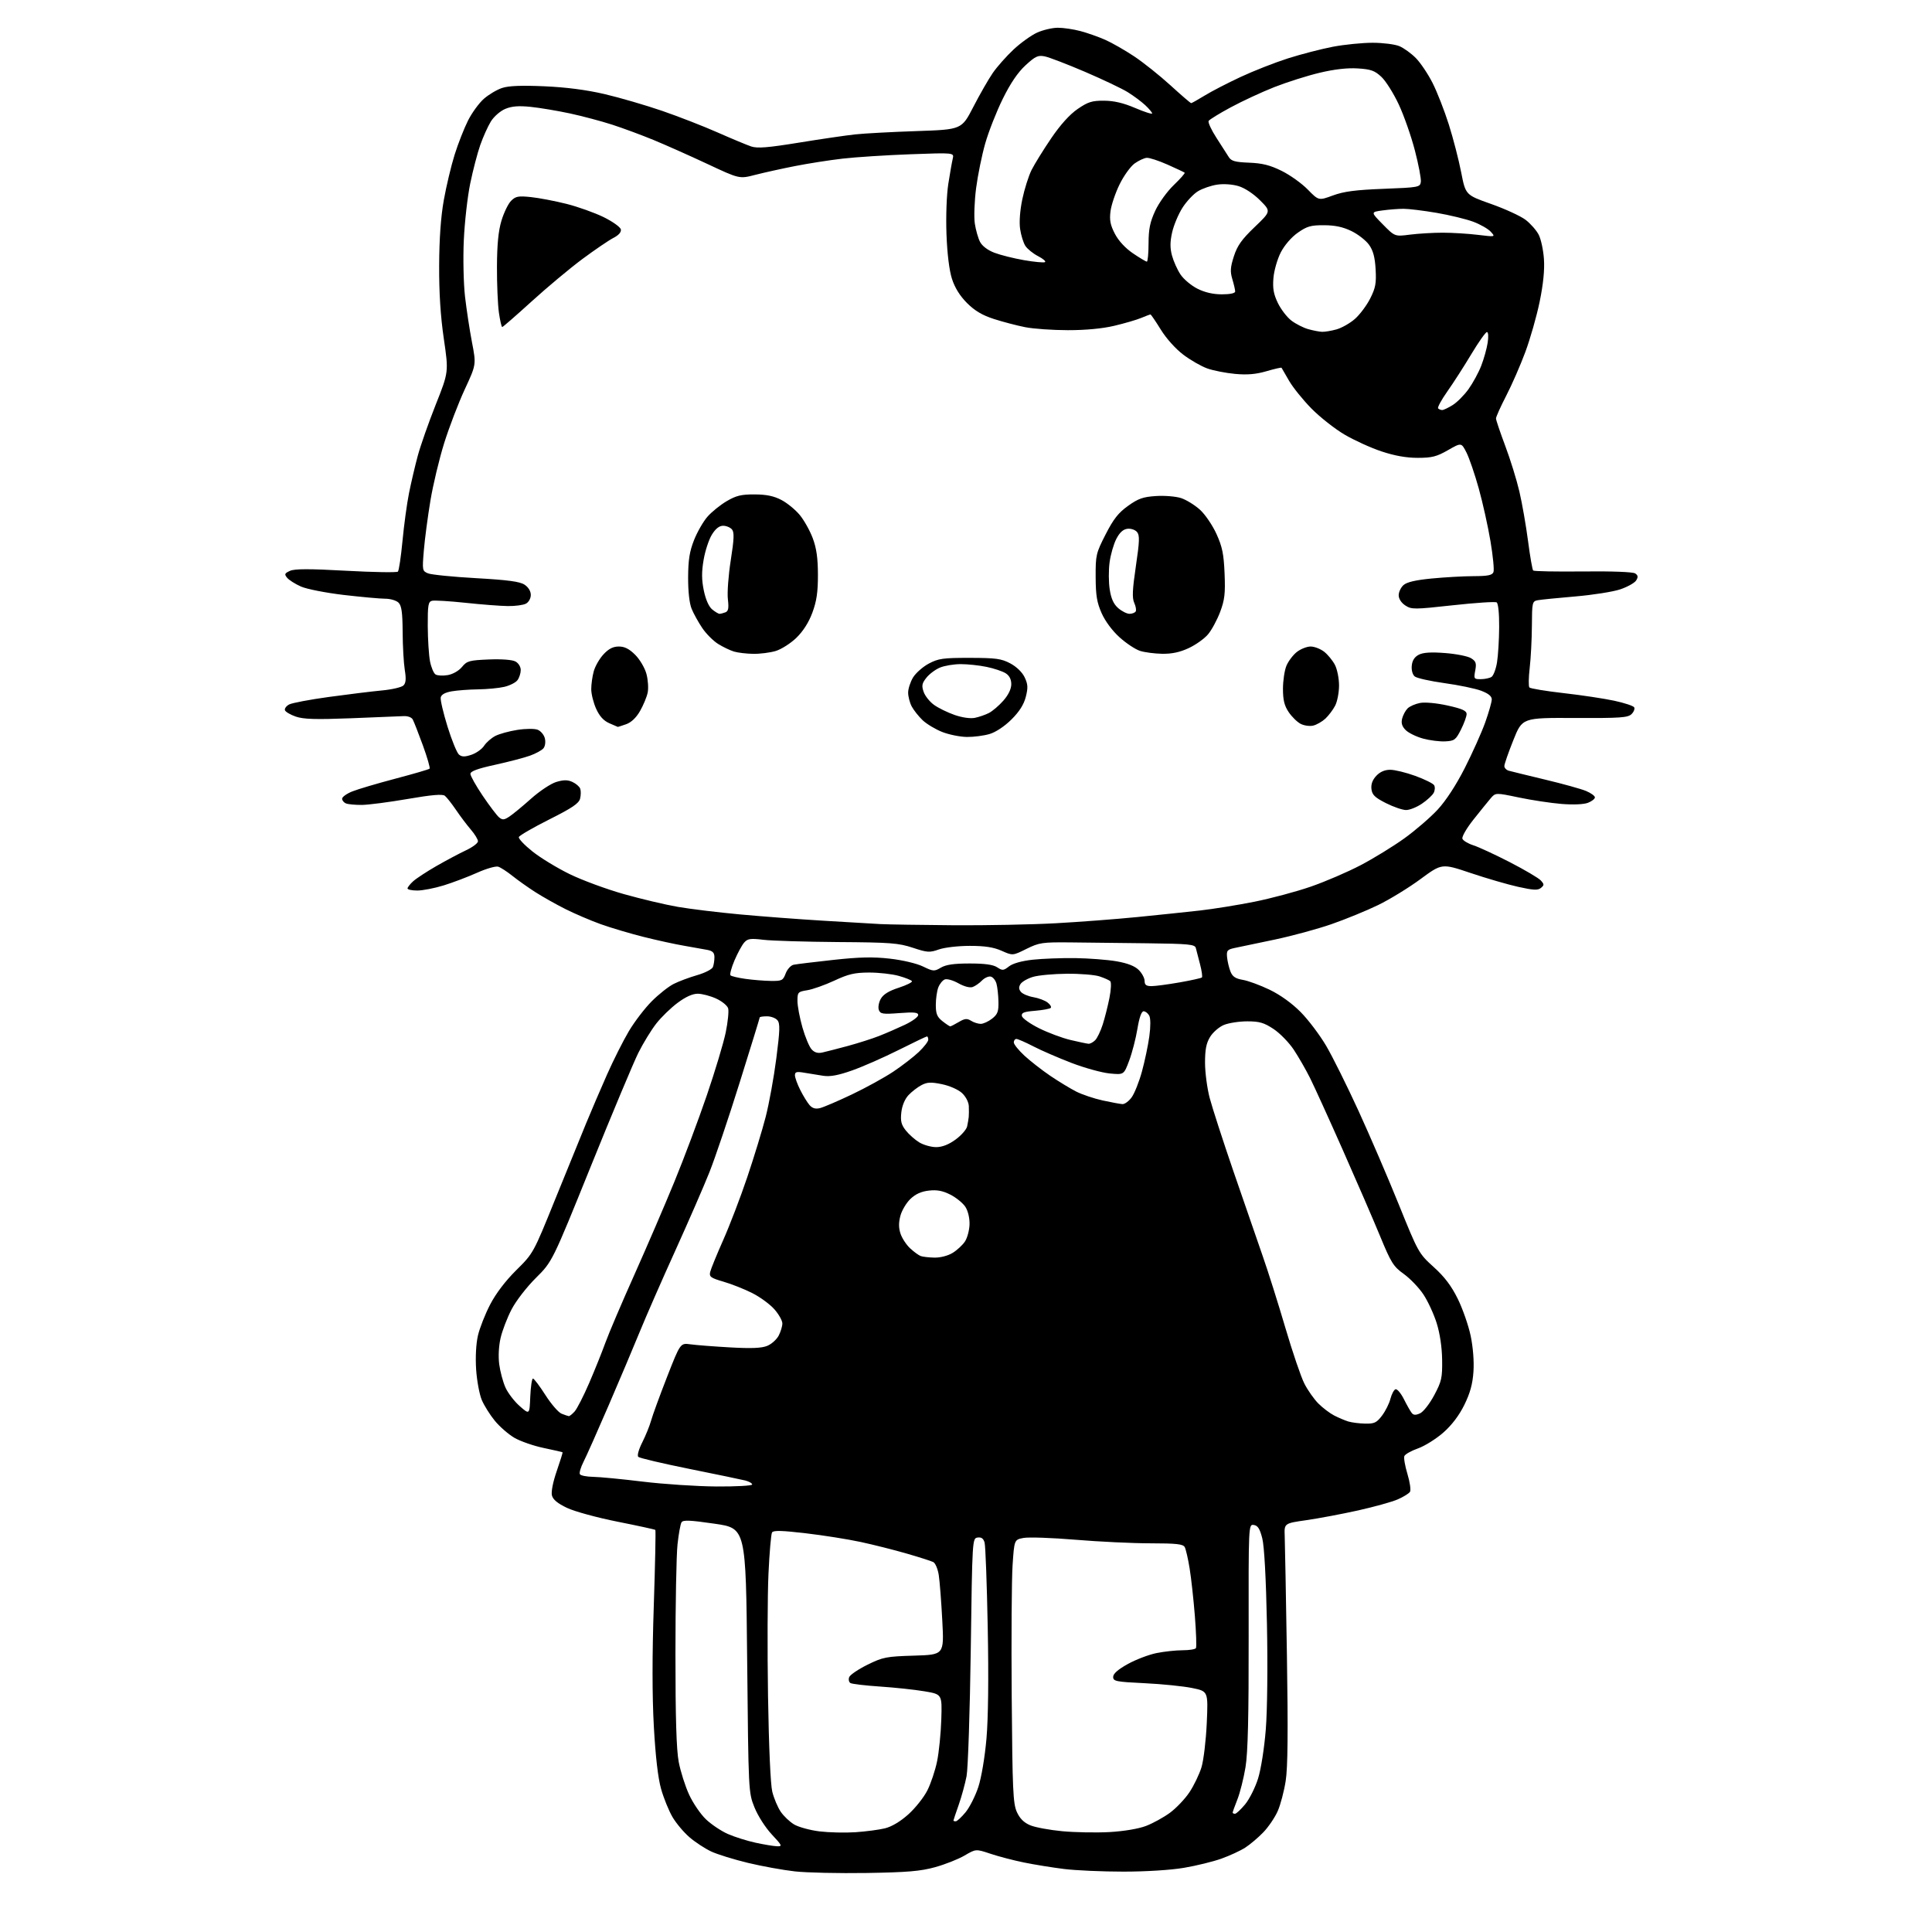<?xml version="1.0" encoding="UTF-8" standalone="no"?>
<svg 
  version="1.1" 
  xmlns="http://www.w3.org/2000/svg" 
  xmlns:xlink="http://www.w3.org/1999/xlink" 
  xmlns:svg="http://www.w3.org/2000/svg"
  xmlns:rdf="http://www.w3.org/1999/02/22-rdf-syntax-ns#"
  xmlns:cc="http://creativecommons.org/ns#"
  xmlns:dc="http://purl.org/dc/elements/1.1/"
  viewBox="0 0 768 768"
  width="768"
  height="768"
>
<style>svg {background-color: white; }</style>"
<path stroke="none" fill="black" fill-rule="evenodd" d="M344.50,744.54C333.50,744.71 320.68,744.43 316.00,743.91C311.32,743.39 302.92,741.87 297.31,740.52C291.71,739.17 285.12,737.13 282.68,735.98C280.23,734.83 276.37,732.30 274.11,730.36C271.84,728.42 268.79,724.79 267.32,722.29C265.86,719.79 263.82,714.77 262.79,711.12C261.56,706.76 260.58,698.27 259.91,686.27C259.24,674.12 259.23,658.13 259.89,638.30C260.43,621.93 260.71,608.38 260.51,608.17C260.31,607.97 253.55,606.50 245.50,604.90C237.41,603.29 228.44,600.85 225.43,599.42C221.66,597.64 219.82,596.12 219.40,594.45C219.04,593.03 219.82,589.08 221.31,584.78C222.69,580.77 223.74,577.41 223.64,577.31C223.54,577.21 220.15,576.43 216.12,575.59C212.08,574.75 206.83,572.92 204.45,571.53C202.07,570.13 198.57,567.08 196.67,564.74C194.76,562.41 192.44,558.70 191.51,556.50C190.58,554.30 189.57,548.85 189.27,544.39C188.95,539.44 189.23,534.17 189.99,530.89C190.68,527.92 192.86,522.38 194.84,518.57C197.12,514.18 200.93,509.16 205.23,504.91C212.00,498.20 212.02,498.18 220.65,476.85C225.41,465.11 230.97,451.45 233.01,446.50C235.05,441.55 238.78,432.84 241.31,427.14C243.83,421.45 247.74,413.69 249.99,409.90C252.24,406.11 256.34,400.76 259.10,398.00C261.85,395.24 265.77,392.14 267.81,391.12C269.84,390.09 274.04,388.52 277.14,387.63C280.24,386.74 283.06,385.29 283.39,384.42C283.73,383.55 284.00,381.78 284.00,380.50C284.00,378.75 283.31,378.02 281.25,377.61C279.74,377.31 275.57,376.57 272.00,375.96C268.43,375.36 261.13,373.77 255.79,372.42C250.45,371.08 242.80,368.81 238.79,367.37C234.78,365.93 228.46,363.22 224.75,361.36C221.04,359.50 215.64,356.45 212.75,354.60C209.86,352.74 205.77,349.84 203.66,348.15C201.55,346.46 199.03,344.83 198.05,344.52C197.08,344.21 193.29,345.30 189.63,346.94C185.97,348.58 180.01,350.84 176.38,351.96C172.76,353.08 168.04,354.00 165.89,354.00C163.75,354.00 162.00,353.63 162.00,353.17C162.00,352.72 163.01,351.43 164.25,350.31C165.49,349.19 169.65,346.46 173.50,344.25C177.35,342.04 182.64,339.23 185.25,338.00C187.86,336.78 190.00,335.17 190.00,334.42C190.00,333.68 188.73,331.59 187.17,329.78C185.62,327.98 182.96,324.45 181.26,321.94C179.56,319.44 177.57,316.91 176.83,316.33C175.88,315.59 171.61,315.95 162.00,317.61C154.57,318.89 146.40,319.95 143.83,319.97C141.26,319.99 138.45,319.73 137.58,319.39C136.71,319.06 136.00,318.21 136.00,317.50C136.00,316.80 137.82,315.49 140.05,314.60C142.27,313.71 149.98,311.43 157.17,309.53C164.37,307.63 170.49,305.85 170.77,305.56C171.05,305.28 169.85,301.10 168.09,296.27C166.33,291.45 164.52,286.82 164.07,286.00C163.59,285.13 162.04,284.57 160.37,284.67C158.79,284.76 149.40,285.14 139.50,285.52C125.50,286.06 120.63,285.91 117.58,284.86C115.42,284.11 113.48,282.97 113.27,282.32C113.05,281.67 113.80,280.64 114.93,280.04C116.06,279.43 123.17,278.09 130.74,277.05C138.31,276.01 147.78,274.85 151.78,274.47C155.79,274.10 159.66,273.20 160.39,272.47C161.35,271.50 161.49,269.87 160.91,266.33C160.48,263.67 160.09,256.92 160.06,251.32C160.01,243.46 159.64,240.79 158.43,239.57C157.56,238.71 155.20,238.00 153.17,238.00C151.15,238.00 143.70,237.32 136.63,236.50C129.53,235.66 121.92,234.17 119.63,233.16C117.36,232.15 114.89,230.59 114.15,229.69C112.97,228.27 113.12,227.90 115.28,226.92C117.11,226.08 122.92,226.07 137.59,226.88C148.50,227.48 157.77,227.63 158.17,227.23C158.58,226.82 159.40,221.31 160.00,215.00C160.60,208.68 161.76,200.13 162.59,196.01C163.42,191.88 164.98,185.22 166.06,181.21C167.14,177.20 170.35,168.06 173.19,160.90C178.36,147.89 178.36,147.89 176.43,134.69C175.11,125.69 174.52,116.42 174.57,105.50C174.62,94.83 175.23,86.17 176.43,79.50C177.41,74.00 179.34,65.90 180.72,61.50C182.10,57.10 184.50,50.99 186.05,47.91C187.60,44.84 190.43,40.95 192.35,39.27C194.26,37.59 197.52,35.65 199.59,34.97C202.22,34.10 207.29,33.90 216.42,34.30C225.08,34.68 233.16,35.73 240.35,37.41C246.31,38.80 256.59,41.80 263.19,44.06C269.78,46.33 279.75,50.21 285.34,52.69C290.93,55.16 296.91,57.65 298.64,58.23C301.08,59.04 305.31,58.70 317.64,56.69C326.36,55.27 336.43,53.80 340.00,53.42C343.57,53.03 354.55,52.44 364.38,52.11C382.27,51.50 382.27,51.50 386.91,42.50C389.46,37.55 392.94,31.48 394.65,29.00C396.36,26.52 400.07,22.34 402.90,19.69C405.72,17.05 409.94,14.02 412.27,12.96C414.60,11.91 418.30,11.04 420.50,11.03C422.70,11.03 426.75,11.62 429.51,12.36C432.26,13.09 436.69,14.65 439.35,15.83C442.01,17.01 447.18,19.96 450.84,22.40C454.50,24.83 461.00,30.02 465.27,33.91C469.54,37.81 473.25,41.00 473.50,41.00C473.76,41.00 476.17,39.64 478.87,37.99C481.56,36.33 487.98,33.01 493.13,30.61C498.28,28.20 506.77,24.87 512.00,23.20C517.23,21.54 525.26,19.46 529.86,18.58C534.46,17.71 541.56,17.00 545.64,17.00C549.72,17.00 554.51,17.61 556.28,18.35C558.05,19.10 561.00,21.23 562.84,23.10C564.68,24.97 567.67,29.42 569.48,33.00C571.29,36.58 574.19,44.00 575.93,49.50C577.67,55.00 579.88,63.55 580.84,68.50C582.60,77.50 582.60,77.50 592.74,81.08C598.31,83.05 604.48,85.89 606.44,87.38C608.40,88.88 610.74,91.54 611.65,93.29C612.56,95.05 613.50,99.41 613.74,102.99C614.04,107.33 613.47,112.99 612.03,119.96C610.85,125.71 608.28,134.71 606.33,139.96C604.38,145.21 600.96,153.04 598.72,157.36C596.49,161.68 594.67,165.73 594.68,166.36C594.69,166.99 596.34,171.86 598.34,177.20C600.35,182.53 602.89,190.72 603.98,195.40C605.07,200.08 606.62,208.93 607.42,215.06C608.22,221.20 609.14,226.47 609.46,226.79C609.78,227.11 618.69,227.27 629.27,227.16C640.78,227.03 649.10,227.35 650.00,227.94C651.15,228.71 651.25,229.36 650.41,230.72C649.82,231.70 646.97,233.29 644.09,234.27C641.21,235.24 633.15,236.51 626.18,237.10C619.20,237.69 612.49,238.37 611.25,238.60C609.10,239.02 609.00,239.49 608.95,248.77C608.92,254.12 608.53,261.65 608.08,265.50C607.63,269.35 607.58,272.85 607.96,273.28C608.34,273.70 614.47,274.72 621.58,275.53C628.68,276.33 637.75,277.70 641.73,278.56C645.71,279.42 649.25,280.59 649.60,281.16C649.95,281.73 649.49,282.94 648.58,283.85C647.13,285.29 644.20,285.49 626.02,285.41C605.13,285.31 605.13,285.31 601.57,294.24C599.60,299.15 598.00,303.77 598.00,304.52C598.00,305.26 598.79,306.09 599.75,306.37C600.71,306.64 607.22,308.23 614.22,309.91C621.22,311.58 628.53,313.61 630.47,314.42C632.41,315.23 634.00,316.38 634.00,316.97C634.00,317.57 632.76,318.53 631.25,319.12C629.59,319.77 625.44,319.95 620.76,319.58C616.50,319.23 608.85,318.08 603.76,317.01C594.50,315.07 594.50,315.07 592.50,317.42C591.40,318.71 588.32,322.53 585.65,325.89C582.98,329.26 581.03,332.64 581.33,333.41C581.62,334.17 583.58,335.35 585.68,336.02C587.78,336.69 594.32,339.72 600.22,342.75C606.11,345.79 611.64,349.05 612.49,349.99C613.88,351.52 613.88,351.85 612.55,352.96C611.34,353.97 609.57,353.88 603.52,352.54C599.39,351.62 590.86,349.14 584.59,347.03C573.17,343.19 573.17,343.19 564.70,349.43C560.05,352.87 552.47,357.51 547.87,359.75C543.27,361.99 534.91,365.41 529.31,367.36C523.71,369.30 513.58,372.05 506.81,373.48C500.04,374.90 492.93,376.39 491.00,376.79C487.85,377.45 487.53,377.82 487.78,380.51C487.94,382.16 488.54,384.70 489.12,386.18C489.93,388.22 491.10,389.01 494.03,389.51C496.15,389.86 500.95,391.63 504.69,393.43C508.95,395.49 513.57,398.81 517.03,402.31C520.08,405.39 524.63,411.42 527.16,415.71C529.68,419.99 535.45,431.60 539.99,441.50C544.53,451.40 551.76,468.21 556.06,478.85C563.77,497.92 563.98,498.29 569.92,503.67C574.25,507.58 576.95,511.16 579.49,516.31C581.44,520.27 583.74,526.88 584.61,531.00C585.56,535.55 586.00,541.16 585.72,545.26C585.39,550.17 584.40,553.78 582.09,558.47C580.01,562.69 577.12,566.50 573.71,569.50C570.84,572.01 566.31,574.84 563.63,575.78C560.96,576.73 558.53,578.10 558.25,578.82C557.96,579.55 558.52,582.77 559.49,585.97C560.46,589.17 560.91,592.33 560.50,593.01C560.08,593.68 557.89,595.04 555.62,596.03C553.35,597.02 546.26,598.99 539.86,600.42C533.45,601.84 524.23,603.58 519.36,604.28C510.50,605.55 510.50,605.55 510.69,610.53C510.80,613.26 511.19,634.62 511.57,658.00C512.05,688.43 511.92,702.61 511.08,707.94C510.44,712.04 509.02,717.44 507.91,719.94C506.81,722.45 504.24,726.24 502.20,728.36C500.17,730.48 496.92,733.22 495.00,734.46C493.07,735.70 488.80,737.67 485.50,738.85C482.20,740.03 475.50,741.67 470.62,742.49C465.41,743.38 455.48,744.00 446.59,744.00C438.26,744.00 427.63,743.53 422.97,742.95C418.31,742.37 411.12,741.21 407.00,740.36C402.88,739.52 396.90,737.96 393.72,736.89C387.93,734.96 387.93,734.96 383.41,737.61C380.92,739.07 375.64,741.15 371.69,742.24C365.89,743.84 360.64,744.28 344.50,744.54zM308.89,733.92C311.09,733.99 310.93,733.63 306.78,729.20C304.25,726.49 301.26,721.81 299.91,718.45C297.53,712.51 297.53,712.40 297.01,660.00C296.50,607.50 296.50,607.50 284.09,605.70C274.24,604.27 271.52,604.15 270.91,605.15C270.48,605.84 269.77,609.80 269.32,613.95C268.87,618.10 268.50,637.70 268.50,657.50C268.50,682.90 268.88,695.53 269.80,700.39C270.52,704.18 272.38,710.03 273.93,713.39C275.47,716.75 278.49,721.17 280.62,723.20C282.75,725.24 286.67,727.86 289.32,729.03C291.97,730.20 296.92,731.76 300.32,732.50C303.72,733.24 307.57,733.88 308.89,733.92zM340.00,728.34C344.12,728.06 349.43,727.37 351.78,726.79C354.48,726.13 357.93,724.07 361.09,721.23C363.85,718.75 367.25,714.47 368.63,711.73C370.02,708.99 371.77,703.77 372.51,700.13C373.26,696.48 374.01,689.00 374.18,683.50C374.50,673.50 374.50,673.50 367.50,672.32C363.65,671.67 355.70,670.82 349.84,670.43C343.97,670.04 338.67,669.41 338.05,669.03C337.44,668.65 337.22,667.59 337.57,666.68C337.92,665.77 341.19,663.56 344.83,661.76C350.98,658.73 352.31,658.47 363.38,658.14C375.30,657.78 375.30,657.78 374.57,644.14C374.18,636.64 373.55,628.52 373.17,626.11C372.80,623.69 371.82,621.37 371.00,620.95C370.18,620.53 365.45,619.02 360.50,617.59C355.55,616.15 347.33,614.08 342.24,612.98C337.15,611.88 327.28,610.31 320.30,609.50C310.84,608.39 307.43,608.30 306.90,609.16C306.51,609.79 305.87,617.17 305.48,625.57C305.09,633.96 305.01,655.83 305.30,674.17C305.62,694.13 306.29,709.39 306.99,712.21C307.62,714.80 309.13,718.38 310.33,720.16C311.53,721.94 313.96,724.24 315.73,725.28C317.51,726.31 322.01,727.54 325.73,728.00C329.45,728.45 335.88,728.61 340.00,728.34zM441.00,728.28C446.69,727.96 452.51,726.99 455.50,725.86C458.25,724.82 462.56,722.45 465.08,720.60C467.60,718.74 471.10,715.06 472.85,712.41C474.61,709.76 476.74,705.32 477.60,702.55C478.45,699.77 479.40,691.83 479.71,684.91C480.27,672.31 480.27,672.31 473.89,671.01C470.37,670.29 461.88,669.43 455.00,669.10C443.60,668.55 442.50,668.33 442.50,666.60C442.50,665.32 444.40,663.65 448.33,661.47C451.53,659.70 456.67,657.74 459.75,657.12C462.82,656.50 467.48,656.00 470.11,656.00C472.73,656.00 475.12,655.62 475.40,655.16C475.69,654.70 475.50,648.96 474.98,642.41C474.46,635.86 473.53,627.35 472.90,623.50C472.28,619.65 471.40,615.83 470.95,615.00C470.28,613.79 467.66,613.50 457.31,613.49C450.27,613.49 436.85,612.85 427.50,612.07C418.15,611.29 408.85,610.97 406.84,611.36C403.19,612.06 403.19,612.06 402.51,622.28C402.14,627.90 401.99,651.40 402.17,674.50C402.46,711.57 402.70,716.94 404.21,720.29C405.40,722.92 407.03,724.53 409.54,725.58C411.52,726.41 417.28,727.47 422.32,727.94C427.37,728.41 435.77,728.56 441.00,728.28zM379.93,724.00C380.44,724.00 382.19,722.38 383.82,720.41C385.45,718.43 387.73,713.91 388.90,710.36C390.12,706.64 391.49,698.52 392.13,691.20C392.84,683.11 393.03,667.07 392.64,647.00C392.31,629.67 391.75,614.46 391.39,613.20C390.93,611.57 390.12,610.98 388.62,611.20C386.51,611.50 386.50,611.65 385.89,656.00C385.55,680.48 384.80,702.98 384.23,706.02C383.65,709.05 382.24,714.21 381.09,717.48C379.94,720.75 379.00,723.56 379.00,723.72C379.00,723.87 379.42,724.00 379.93,724.00zM490.93,721.00C491.44,721.00 493.25,719.31 494.96,717.25C496.66,715.19 498.98,710.58 500.10,707.00C501.26,703.30 502.58,694.91 503.17,687.50C503.78,679.90 503.97,662.46 503.63,645.50C503.26,627.27 502.57,614.64 501.77,611.50C500.80,607.69 500.00,606.43 498.40,606.20C496.30,605.90 496.30,605.90 496.36,650.20C496.41,682.35 496.06,696.69 495.11,702.47C494.39,706.86 492.94,712.61 491.90,715.26C490.85,717.91 490.00,720.28 490.00,720.54C490.00,720.79 490.42,721.00 490.93,721.00zM284.75,590.90C292.59,590.95 299.00,590.60 299.00,590.11C299.00,589.62 297.76,588.91 296.25,588.52C294.74,588.14 284.75,586.07 274.04,583.91C263.34,581.75 254.20,579.60 253.72,579.12C253.22,578.62 253.90,576.15 255.31,573.37C256.66,570.69 258.24,566.81 258.81,564.75C259.37,562.69 262.23,554.88 265.14,547.41C270.45,533.83 270.45,533.83 274.47,534.39C276.69,534.70 283.77,535.25 290.21,535.61C298.75,536.09 302.77,535.92 305.01,534.99C306.71,534.29 308.75,532.45 309.55,530.91C310.35,529.36 311.00,527.19 311.00,526.08C311.00,524.98 309.58,522.45 307.84,520.47C306.10,518.49 302.14,515.58 299.03,514.02C295.93,512.45 290.79,510.41 287.60,509.49C282.53,508.01 281.87,507.53 282.30,505.65C282.57,504.47 284.90,498.77 287.46,493.00C290.03,487.23 294.34,475.98 297.03,468.00C299.72,460.02 303.03,449.21 304.37,443.98C305.72,438.74 307.62,428.31 308.59,420.79C310.04,409.54 310.12,406.86 309.05,405.57C308.34,404.70 306.46,404.00 304.88,404.00C303.29,404.00 302.00,404.20 302.00,404.44C302.00,404.69 298.41,416.35 294.02,430.36C289.64,444.37 284.23,460.40 282.01,465.97C279.79,471.54 273.66,485.62 268.39,497.25C263.11,508.88 256.77,523.37 254.29,529.45C251.80,535.53 246.23,548.72 241.90,558.76C237.57,568.80 233.11,578.83 231.98,581.04C230.85,583.26 230.19,585.50 230.52,586.03C230.85,586.57 233.23,587.03 235.81,587.07C238.39,587.11 247.25,587.96 255.50,588.97C263.75,589.97 276.91,590.84 284.75,590.90zM542.70,565.91C546.31,565.99 547.24,565.55 549.36,562.75C550.72,560.96 552.23,557.96 552.71,556.07C553.20,554.18 554.11,552.46 554.74,552.25C555.37,552.04 556.87,553.81 558.07,556.18C559.26,558.56 560.67,561.04 561.20,561.69C561.90,562.57 562.77,562.61 564.50,561.82C565.80,561.23 568.33,557.99 570.12,554.62C573.07,549.09 573.37,547.73 573.27,540.50C573.20,535.52 572.38,530.03 571.10,525.96C569.97,522.36 567.61,517.24 565.84,514.58C564.08,511.91 560.57,508.25 558.04,506.43C553.89,503.45 552.98,502.00 548.58,491.32C545.90,484.82 539.21,469.38 533.72,457.00C528.24,444.62 522.40,431.80 520.75,428.50C519.10,425.20 516.20,420.16 514.31,417.30C512.42,414.45 508.80,410.73 506.27,409.05C502.44,406.52 500.66,406.00 495.80,406.00C492.57,406.00 488.39,406.65 486.49,407.44C484.59,408.23 482.14,410.37 481.03,412.19C479.50,414.69 479.01,417.22 479.02,422.50C479.03,426.35 479.86,432.65 480.88,436.50C481.90,440.35 486.12,453.40 490.27,465.50C494.42,477.60 499.63,492.68 501.84,499.00C504.06,505.32 508.16,518.31 510.96,527.85C513.77,537.39 517.15,547.34 518.49,549.97C519.82,552.60 522.33,556.17 524.06,557.91C525.79,559.64 528.62,561.79 530.35,562.68C532.08,563.57 534.61,564.65 535.99,565.07C537.37,565.48 540.39,565.87 542.70,565.91zM226.10,562.94C226.42,562.97 227.47,562.14 228.42,561.09C229.37,560.04 231.96,554.98 234.18,549.84C236.40,544.70 239.31,537.46 240.65,533.75C241.99,530.04 247.17,517.89 252.16,506.75C257.14,495.61 264.32,478.94 268.10,469.71C271.89,460.48 277.67,445.08 280.94,435.50C284.22,425.92 287.61,414.64 288.48,410.43C289.35,406.22 289.78,401.88 289.44,400.80C289.09,399.71 286.94,397.97 284.65,396.93C282.37,395.89 279.09,395.03 277.38,395.02C275.33,395.01 272.58,396.24 269.38,398.63C266.69,400.62 262.87,404.33 260.88,406.88C258.89,409.42 255.69,414.65 253.76,418.50C251.84,422.35 243.36,442.60 234.91,463.50C219.56,501.50 219.56,501.50 213.02,508.00C209.37,511.62 205.09,517.16 203.36,520.50C201.64,523.80 199.68,528.90 199.00,531.83C198.26,535.03 198.04,539.22 198.45,542.33C198.82,545.17 199.93,549.30 200.90,551.50C201.87,553.70 204.43,557.05 206.58,558.94C210.50,562.39 210.50,562.39 210.79,555.19C210.96,551.24 211.44,548.00 211.86,548.00C212.29,548.00 214.50,550.94 216.79,554.52C219.08,558.11 221.97,561.46 223.22,561.96C224.48,562.46 225.77,562.90 226.10,562.94zM371.50,499.92C373.82,499.96 376.84,499.18 378.70,498.04C380.45,496.97 382.66,494.92 383.60,493.49C384.54,492.05 385.35,488.97 385.41,486.64C385.46,484.14 384.78,481.31 383.74,479.72C382.76,478.24 380.10,476.07 377.81,474.90C374.74,473.34 372.49,472.91 369.25,473.28C366.24,473.61 363.92,474.66 361.91,476.59C360.29,478.14 358.50,481.14 357.93,483.27C357.20,485.98 357.21,488.11 357.97,490.40C358.56,492.20 360.27,494.81 361.77,496.21C363.27,497.61 365.18,499.00 366.00,499.30C366.82,499.60 369.30,499.88 371.50,499.92zM372.10,456.00C374.51,456.00 377.06,455.02 379.83,453.01C382.10,451.36 384.18,449.00 384.45,447.76C384.72,446.52 385.01,444.82 385.09,444.00C385.17,443.18 385.18,441.24 385.12,439.70C385.05,438.09 383.90,435.89 382.41,434.50C380.94,433.14 377.51,431.62 374.47,430.99C370.11,430.09 368.60,430.15 366.31,431.35C364.77,432.15 362.44,433.95 361.13,435.34C359.68,436.90 358.58,439.54 358.29,442.19C357.90,445.62 358.26,447.08 360.06,449.36C361.31,450.94 363.71,453.07 365.41,454.11C367.11,455.14 370.12,455.99 372.10,456.00zM325.96,440.49C327.36,440.15 333.06,437.71 338.63,435.06C344.20,432.41 351.63,428.32 355.13,425.98C358.63,423.64 363.19,420.12 365.25,418.16C367.31,416.20 369.00,414.01 369.00,413.30C369.00,412.58 368.77,412.00 368.48,412.00C368.20,412.00 363.14,414.42 357.23,417.38C351.33,420.34 343.04,423.99 338.80,425.49C333.28,427.45 330.03,428.06 327.30,427.65C325.21,427.33 321.81,426.79 319.75,426.43C316.67,425.90 316.00,426.08 316.00,427.43C316.00,428.34 316.95,430.97 318.12,433.29C319.28,435.61 320.95,438.31 321.82,439.31C322.93,440.57 324.18,440.93 325.96,440.49zM446.18,438.90C447.11,438.95 448.78,437.72 449.89,436.15C451.01,434.58 452.84,429.97 453.95,425.90C455.06,421.83 456.38,415.57 456.87,412.00C457.41,408.09 457.40,404.80 456.85,403.75C456.34,402.79 455.34,402.00 454.61,402.00C453.76,402.00 452.89,404.45 452.14,408.98C451.51,412.82 450.04,418.50 448.87,421.61C446.76,427.26 446.76,427.26 441.13,426.72C438.03,426.42 431.23,424.55 426.00,422.55C420.77,420.54 413.93,417.58 410.79,415.95C407.65,414.33 404.61,413.00 404.04,413.00C403.47,413.00 403.00,413.62 403.00,414.37C403.00,415.13 404.92,417.51 407.26,419.67C409.61,421.83 414.22,425.43 417.51,427.66C420.81,429.89 425.43,432.70 427.78,433.90C430.14,435.09 434.86,436.69 438.28,437.44C441.70,438.19 445.26,438.84 446.18,438.90zM326.89,418.39C328.33,418.07 332.88,416.90 337.00,415.79C341.12,414.67 346.72,412.89 349.44,411.82C352.15,410.76 356.76,408.75 359.69,407.37C362.61,405.99 365.00,404.25 365.00,403.50C365.00,402.44 363.41,402.27 357.52,402.72C350.94,403.22 349.96,403.07 349.36,401.49C348.98,400.50 349.31,398.52 350.10,397.09C351.10,395.29 353.27,393.93 357.26,392.64C360.40,391.61 362.77,390.43 362.51,390.02C362.26,389.61 359.90,388.67 357.28,387.93C354.65,387.19 349.35,386.60 345.50,386.60C339.75,386.62 337.28,387.19 331.65,389.82C327.88,391.57 323.04,393.29 320.90,393.63C317.20,394.22 317.00,394.44 317.00,397.88C317.00,399.87 317.89,404.60 318.97,408.39C320.05,412.18 321.69,416.10 322.61,417.12C323.77,418.40 325.08,418.79 326.89,418.39zM432.68,414.91C433.33,414.96 434.53,414.33 435.34,413.51C436.16,412.70 437.51,409.88 438.35,407.26C439.19,404.64 440.39,399.86 441.03,396.64C441.67,393.42 441.81,390.45 441.34,390.03C440.88,389.61 438.97,388.76 437.10,388.14C435.23,387.51 429.38,387.03 424.10,387.08C418.82,387.12 412.75,387.68 410.61,388.33C408.47,388.97 406.24,390.25 405.67,391.17C404.91,392.36 404.96,393.25 405.83,394.29C406.49,395.09 408.72,396.04 410.77,396.39C412.82,396.74 415.37,397.69 416.43,398.51C417.49,399.32 418.05,400.28 417.68,400.66C417.30,401.03 414.50,401.54 411.45,401.80C407.02,402.16 405.97,402.58 406.21,403.88C406.39,404.77 409.45,406.95 413.01,408.73C416.58,410.51 422.20,412.61 425.50,413.40C428.80,414.18 432.03,414.86 432.68,414.91zM377.73,408.00C377.98,408.00 379.51,407.22 381.12,406.27C383.51,404.86 384.40,404.77 386.01,405.77C387.09,406.45 388.82,407.00 389.85,407.00C390.88,407.00 392.92,406.07 394.37,404.93C396.58,403.19 396.98,402.10 396.90,398.18C396.85,395.60 396.49,392.38 396.11,391.01C395.72,389.63 394.69,388.37 393.80,388.20C392.91,388.03 391.35,388.74 390.34,389.78C389.33,390.83 387.67,391.98 386.65,392.35C385.53,392.75 383.28,392.16 380.98,390.87C378.88,389.69 376.44,389.00 375.57,389.34C374.69,389.67 373.53,391.11 372.98,392.54C372.44,393.96 372.00,397.09 372.00,399.49C372.00,403.01 372.51,404.25 374.63,405.93C376.08,407.07 377.48,408.00 377.73,408.00zM457.75,392.00C459.26,392.00 464.28,391.33 468.90,390.52C473.51,389.71 477.51,388.82 477.78,388.55C478.05,388.28 477.72,385.91 477.03,383.28C476.35,380.65 475.59,377.76 475.36,376.85C474.98,375.40 472.64,375.17 456.21,374.97C445.92,374.85 432.10,374.69 425.50,374.62C414.34,374.51 413.11,374.69 408.03,377.20C402.57,379.91 402.57,379.91 398.16,377.95C394.94,376.53 391.51,376.00 385.50,376.00C380.92,376.00 375.46,376.63 373.22,377.42C369.54,378.72 368.63,378.66 362.84,376.74C357.19,374.87 353.93,374.62 333.00,374.48C320.07,374.38 306.79,373.98 303.47,373.58C298.32,372.96 297.21,373.12 295.83,374.68C294.94,375.68 293.21,378.88 291.97,381.78C290.74,384.68 290.02,387.35 290.38,387.71C290.74,388.07 293.38,388.70 296.26,389.11C299.14,389.52 303.68,389.89 306.34,389.93C310.83,389.99 311.25,389.79 312.32,386.96C312.95,385.29 314.37,383.73 315.48,383.50C316.59,383.27 323.67,382.40 331.22,381.58C341.65,380.44 347.04,380.32 353.72,381.08C358.72,381.64 364.38,382.98 366.87,384.18C370.99,386.18 371.39,386.20 374.02,384.65C376.03,383.46 379.22,383.00 385.44,383.00C391.46,383.00 394.77,383.46 396.38,384.51C398.48,385.89 398.91,385.86 401.10,384.15C402.59,382.98 406.14,381.98 410.50,381.50C414.35,381.08 421.96,380.79 427.41,380.86C432.86,380.94 440.25,381.51 443.84,382.13C448.25,382.90 451.11,384.02 452.68,385.59C453.96,386.86 455.00,388.83 455.00,389.95C455.00,391.52 455.65,392.00 457.75,392.00zM379.00,367.80C391.93,367.89 410.20,367.53 419.62,367.01C429.03,366.49 443.66,365.38 452.12,364.54C460.58,363.70 471.77,362.53 477.00,361.94C482.23,361.35 491.93,359.79 498.56,358.47C505.19,357.15 515.32,354.44 521.06,352.45C526.80,350.47 535.72,346.63 540.87,343.93C546.03,341.23 553.84,336.43 558.25,333.26C562.65,330.09 568.61,324.95 571.50,321.83C574.77,318.30 578.83,312.08 582.26,305.33C585.29,299.37 588.95,291.21 590.39,287.19C591.82,283.17 593.00,279.04 593.00,278.02C593.00,276.75 591.65,275.66 588.75,274.57C586.41,273.69 579.85,272.33 574.18,271.55C568.50,270.76 563.19,269.57 562.38,268.90C561.51,268.17 561.02,266.41 561.20,264.61C561.40,262.53 562.31,261.13 564.00,260.26C565.76,259.36 568.87,259.16 574.50,259.60C578.90,259.94 583.53,260.86 584.79,261.66C586.71,262.86 586.97,263.65 586.43,266.55C585.81,269.83 585.92,270.00 588.64,269.98C590.21,269.98 592.13,269.57 592.89,269.09C593.66,268.60 594.64,266.02 595.08,263.35C595.52,260.68 595.91,254.36 595.94,249.31C595.98,243.83 595.57,239.85 594.94,239.46C594.35,239.10 586.53,239.61 577.56,240.60C562.12,242.30 561.11,242.30 558.62,240.67C557.04,239.63 556.00,238.03 556.00,236.63C556.00,235.35 556.86,233.53 557.90,232.59C559.22,231.40 562.70,230.58 569.15,229.96C574.29,229.46 581.78,229.04 585.78,229.03C591.51,229.01 593.19,228.66 593.68,227.40C594.01,226.52 593.48,221.01 592.49,215.15C591.51,209.29 589.41,199.85 587.83,194.17C586.25,188.50 584.05,182.06 582.94,179.88C580.91,175.90 580.91,175.90 575.58,178.95C571.10,181.52 569.19,182.00 563.55,182.00C559.03,182.00 554.36,181.17 549.18,179.44C544.95,178.04 538.35,175.03 534.50,172.77C530.65,170.51 524.73,165.85 521.34,162.42C517.96,158.98 513.94,154.00 512.41,151.34C510.89,148.68 509.55,146.36 509.43,146.19C509.31,146.02 506.61,146.64 503.42,147.57C499.22,148.79 495.79,149.08 490.95,148.63C487.29,148.29 482.34,147.32 479.96,146.48C477.57,145.64 473.27,143.18 470.39,141.00C467.33,138.70 463.61,134.55 461.44,131.03C459.39,127.71 457.54,125.00 457.33,125.00C457.11,125.00 455.44,125.62 453.62,126.39C451.80,127.15 446.97,128.56 442.90,129.52C438.18,130.63 431.51,131.26 424.48,131.25C418.42,131.24 410.77,130.71 407.48,130.05C404.19,129.40 398.61,127.94 395.09,126.80C390.46,125.31 387.49,123.54 384.40,120.46C381.58,117.63 379.55,114.38 378.42,110.84C377.34,107.49 376.53,100.88 376.24,93.07C375.98,85.91 376.29,77.42 376.97,73.07C377.62,68.91 378.41,64.42 378.73,63.09C379.30,60.68 379.30,60.68 361.90,61.32C352.33,61.67 340.23,62.45 335.00,63.05C329.77,63.65 321.23,64.99 316.00,66.02C310.77,67.05 303.67,68.62 300.21,69.51C293.92,71.14 293.92,71.14 281.21,65.18C274.22,61.91 264.61,57.63 259.86,55.67C255.11,53.71 247.68,50.96 243.36,49.56C239.04,48.16 231.45,46.15 226.50,45.08C221.55,44.02 214.55,42.85 210.95,42.48C206.15,41.99 203.44,42.21 200.85,43.29C198.86,44.12 196.35,46.32 195.13,48.28C193.94,50.22 192.04,54.43 190.91,57.65C189.78,60.87 187.98,67.78 186.91,73.00C185.84,78.22 184.69,88.35 184.37,95.50C184.04,102.69 184.26,112.70 184.85,117.89C185.45,123.05 186.69,131.25 187.63,136.10C189.32,144.92 189.32,144.92 184.75,154.78C182.23,160.21 178.56,169.79 176.59,176.07C174.62,182.36 172.15,192.68 171.10,199.00C170.05,205.32 168.87,214.20 168.49,218.73C167.82,226.72 167.86,226.98 170.15,227.92C171.44,228.45 180.04,229.32 189.25,229.83C201.86,230.54 206.62,231.18 208.50,232.41C210.04,233.42 211.00,234.99 211.00,236.49C211.00,237.88 210.17,239.38 209.07,239.96C208.00,240.53 204.74,240.97 201.82,240.92C198.89,240.88 191.32,240.30 185.00,239.62C178.68,238.95 172.71,238.59 171.75,238.82C170.23,239.18 170.01,240.50 170.04,248.87C170.07,254.16 170.47,260.47 170.93,262.87C171.40,265.28 172.39,267.63 173.14,268.11C173.89,268.58 176.07,268.69 178.00,268.36C180.03,268.00 182.40,266.65 183.65,265.12C185.62,262.73 186.56,262.47 194.29,262.15C199.37,261.94 203.61,262.26 204.88,262.94C206.09,263.58 207.00,265.05 207.00,266.34C207.00,267.59 206.43,269.40 205.72,270.36C205.02,271.32 202.66,272.52 200.47,273.03C198.29,273.54 193.57,273.99 190.00,274.03C186.43,274.08 181.70,274.43 179.51,274.82C176.87,275.29 175.41,276.12 175.19,277.27C175.00,278.23 176.23,283.45 177.91,288.88C179.60,294.30 181.64,299.29 182.45,299.96C183.58,300.90 184.73,300.92 187.38,300.04C189.28,299.41 191.55,297.81 192.43,296.47C193.30,295.13 195.32,293.37 196.90,292.55C198.48,291.73 202.41,290.65 205.63,290.15C208.90,289.63 212.46,289.60 213.71,290.08C214.94,290.55 216.23,292.08 216.58,293.48C216.95,294.93 216.71,296.65 216.03,297.46C215.38,298.25 212.97,299.57 210.67,300.39C208.38,301.22 202.11,302.85 196.75,304.03C189.83,305.54 187.00,306.59 187.00,307.63C187.00,308.43 189.20,312.35 191.88,316.32C194.57,320.30 197.49,324.16 198.38,324.90C199.73,326.02 200.38,325.98 202.45,324.62C203.80,323.74 207.69,320.54 211.08,317.51C214.47,314.48 218.99,311.48 221.13,310.84C224.06,309.97 225.62,309.96 227.53,310.83C228.92,311.46 230.32,312.66 230.64,313.49C230.95,314.32 230.94,316.11 230.60,317.45C230.12,319.37 227.46,321.17 218.31,325.76C211.88,328.99 206.46,332.13 206.25,332.75C206.04,333.37 208.49,335.95 211.69,338.49C214.88,341.03 221.55,345.09 226.50,347.50C231.45,349.91 241.12,353.48 248.00,355.42C254.88,357.36 264.55,359.65 269.50,360.50C274.45,361.35 285.48,362.69 294.00,363.48C302.52,364.27 317.38,365.40 327.00,365.98C336.62,366.57 346.98,367.18 350.00,367.34C353.02,367.50 366.07,367.70 379.00,367.80zM558.95,322.00C557.52,322.00 553.92,320.76 550.93,319.25C546.51,317.01 545.44,315.97 545.17,313.65C544.95,311.73 545.59,310.00 547.10,308.40C548.59,306.81 550.46,306.00 552.63,306.00C554.43,306.00 558.92,307.09 562.60,308.43C566.28,309.77 569.65,311.43 570.08,312.13C570.51,312.82 570.43,314.20 569.91,315.18C569.38,316.16 567.28,318.10 565.24,319.48C563.20,320.87 560.37,322.00 558.95,322.00zM574.50,294.71C572.30,294.82 568.32,294.32 565.66,293.59C563.00,292.86 559.90,291.34 558.78,290.22C557.32,288.76 556.92,287.46 557.37,285.66C557.72,284.27 558.69,282.45 559.53,281.61C560.38,280.77 562.61,279.79 564.51,279.43C566.50,279.06 571.11,279.49 575.47,280.46C581.28,281.75 583.00,282.53 583.00,283.86C583.00,284.80 581.99,287.58 580.75,290.04C578.69,294.12 578.16,294.52 574.50,294.71zM384.38,292.95C381.70,292.93 377.29,292.04 374.59,290.99C371.90,289.94 368.37,287.82 366.75,286.29C365.14,284.75 363.19,282.28 362.41,280.80C361.63,279.31 361.00,276.84 361.00,275.30C361.01,273.76 361.89,271.06 362.96,269.29C364.04,267.53 366.85,265.05 369.21,263.79C373.00,261.77 374.89,261.50 385.50,261.51C395.90,261.53 398.05,261.82 401.61,263.71C404.10,265.04 406.35,267.22 407.31,269.24C408.62,271.99 408.70,273.36 407.77,277.02C406.99,280.07 405.21,282.88 402.07,286.00C399.33,288.73 395.85,291.04 393.38,291.78C391.12,292.45 387.07,292.98 384.38,292.95zM245.60,288.96C245.55,288.94 244.02,288.28 242.22,287.50C239.96,286.51 238.33,284.73 236.99,281.78C235.92,279.43 235.04,275.93 235.03,274.00C235.02,272.07 235.47,268.85 236.03,266.83C236.59,264.81 238.34,261.77 239.93,260.08C241.98,257.88 243.72,257.00 246.00,257.00C248.29,257.00 250.14,257.94 252.51,260.31C254.35,262.15 256.33,265.52 256.97,267.89C257.60,270.24 257.83,273.59 257.46,275.33C257.10,277.08 255.73,280.37 254.42,282.65C252.88,285.33 250.92,287.18 248.87,287.90C247.13,288.50 245.66,288.98 245.60,288.96zM522.00,288.44C520.62,288.76 518.39,288.45 517.03,287.74C515.67,287.04 513.53,284.95 512.28,283.09C510.55,280.52 510.00,278.29 510.00,273.82C510.00,270.58 510.62,266.45 511.38,264.64C512.14,262.82 514.00,260.36 515.51,259.17C517.03,257.98 519.50,257.00 521.00,257.00C522.50,257.00 524.92,257.94 526.39,259.09C527.85,260.24 529.77,262.59 530.66,264.31C531.56,266.04 532.29,269.72 532.29,272.50C532.29,275.28 531.59,278.89 530.74,280.52C529.89,282.16 528.13,284.48 526.85,285.68C525.56,286.87 523.38,288.11 522.00,288.44zM387.50,285.36C389.15,285.03 391.67,284.16 393.10,283.43C394.53,282.70 397.12,280.49 398.85,278.52C400.86,276.23 402.00,273.86 402.00,271.99C402.00,270.03 401.25,268.57 399.75,267.62C398.51,266.84 395.12,265.70 392.20,265.10C389.29,264.49 384.66,264.00 381.92,264.00C379.18,264.00 375.45,264.62 373.64,265.38C371.82,266.14 369.39,267.96 368.24,269.43C366.48,271.65 366.31,272.58 367.17,275.05C367.73,276.67 369.61,279.01 371.33,280.23C373.05,281.46 376.72,283.25 379.48,284.21C382.46,285.25 385.72,285.71 387.50,285.36zM299.38,259.91C296.70,259.87 293.27,259.46 291.76,259.00C290.26,258.55 287.44,257.20 285.50,256.00C283.56,254.80 280.71,251.95 279.17,249.66C277.62,247.37 275.72,243.93 274.93,242.00C274.04,239.82 273.52,235.10 273.54,229.50C273.58,222.52 274.11,219.19 275.90,214.67C277.17,211.46 279.57,207.28 281.24,205.38C282.91,203.48 286.35,200.70 288.89,199.21C292.66,197.00 294.69,196.51 300.00,196.54C304.69,196.56 307.65,197.18 310.65,198.76C312.94,199.96 316.21,202.64 317.92,204.72C319.64,206.80 321.96,210.95 323.08,213.94C324.57,217.93 325.12,221.82 325.14,228.45C325.15,235.36 324.63,238.93 322.94,243.51C321.51,247.40 319.27,250.91 316.58,253.53C314.30,255.74 310.59,258.10 308.35,258.78C306.10,259.45 302.07,259.96 299.38,259.91zM462.00,259.89C458.98,259.84 455.00,259.32 453.17,258.73C451.34,258.15 447.69,255.73 445.06,253.36C442.19,250.78 439.33,246.94 437.93,243.78C436.04,239.53 435.57,236.72 435.54,229.38C435.50,220.67 435.68,219.90 439.50,212.43C442.62,206.32 444.58,203.83 448.42,201.09C452.50,198.17 454.39,197.51 459.57,197.18C463.00,196.96 467.48,197.33 469.53,198.01C471.58,198.69 474.94,200.76 476.99,202.61C479.04,204.46 481.99,208.79 483.56,212.24C485.88,217.35 486.47,220.24 486.79,228.00C487.12,235.95 486.83,238.44 485.02,243.27C483.82,246.44 481.66,250.44 480.21,252.16C478.77,253.88 475.31,256.34 472.54,257.63C469.03,259.27 465.83,259.95 462.00,259.89zM286.03,244.00C286.47,244.00 287.52,243.74 288.36,243.41C289.54,242.96 289.76,241.78 289.34,238.16C289.04,235.60 289.55,228.65 290.49,222.71C291.82,214.21 291.92,211.61 290.97,210.46C290.30,209.66 288.72,209.00 287.46,209.00C285.91,209.00 284.45,210.15 282.99,212.52C281.79,214.45 280.31,218.96 279.70,222.53C278.87,227.40 278.89,230.44 279.78,234.76C280.52,238.33 281.77,241.16 283.10,242.25C284.26,243.21 285.58,244.00 286.03,244.00zM449.00,244.00C450.03,244.00 451.14,243.58 451.45,243.07C451.77,242.57 451.51,241.02 450.88,239.65C450.00,237.70 450.14,234.46 451.52,225.11C453.00,215.11 453.08,212.80 451.99,211.49C451.26,210.61 449.56,210.03 448.18,210.20C446.46,210.41 445.08,211.66 443.76,214.22C442.70,216.26 441.49,220.45 441.08,223.53C440.66,226.61 440.68,231.46 441.13,234.31C441.70,238.00 442.68,240.15 444.52,241.75C445.95,242.99 447.96,244.00 449.00,244.00zM573.30,163.00C573.83,163.00 575.69,162.12 577.43,161.04C579.18,159.96 582.02,157.11 583.76,154.69C585.49,152.27 587.77,148.09 588.81,145.40C589.86,142.70 591.01,138.59 591.37,136.25C591.75,133.79 591.63,132.00 591.08,132.00C590.56,132.00 587.78,135.94 584.89,140.75C582.01,145.56 577.71,152.25 575.34,155.60C572.97,158.96 571.33,161.99 571.68,162.35C572.04,162.71 572.77,163.00 573.30,163.00zM525.50,131.90C526.60,131.95 529.20,131.52 531.28,130.94C533.35,130.36 536.65,128.49 538.59,126.79C540.54,125.08 543.27,121.43 544.67,118.67C546.80,114.46 547.15,112.60 546.83,107.06C546.56,102.25 545.85,99.60 544.22,97.31C542.99,95.59 539.85,93.13 537.24,91.86C533.89,90.23 530.70,89.54 526.34,89.53C521.08,89.50 519.55,89.94 515.89,92.51C513.34,94.30 510.61,97.47 509.13,100.33C507.77,102.98 506.45,107.56 506.21,110.51C505.86,114.66 506.27,116.92 507.98,120.47C509.21,122.99 511.62,126.13 513.35,127.44C515.08,128.76 518.08,130.28 520.00,130.83C521.92,131.37 524.40,131.86 525.50,131.90zM199.64,130.00C199.37,130.00 198.77,127.41 198.32,124.25C197.87,121.09 197.52,112.88 197.55,106.00C197.59,97.15 198.11,91.81 199.34,87.71C200.30,84.53 202.02,80.98 203.17,79.83C204.98,78.02 206.03,77.82 211.09,78.35C214.29,78.69 220.65,79.90 225.21,81.05C229.77,82.20 236.42,84.58 239.99,86.33C243.56,88.09 246.62,90.28 246.80,91.21C247.01,92.28 245.93,93.50 243.81,94.59C241.99,95.53 236.45,99.30 231.50,102.97C226.55,106.65 217.47,114.23 211.32,119.83C205.17,125.42 199.92,130.00 199.64,130.00zM485.71,117.00C488.99,117.00 491.00,116.57 491.00,115.87C491.00,115.24 490.50,113.05 489.88,110.99C488.96,107.94 489.08,106.25 490.49,101.87C491.85,97.65 493.61,95.17 498.75,90.25C505.27,84.01 505.27,84.01 500.88,79.62C498.28,77.02 494.80,74.72 492.34,73.99C489.90,73.25 486.40,73.01 483.82,73.40C481.41,73.76 477.98,74.94 476.20,76.03C474.42,77.11 471.64,80.08 470.02,82.63C468.41,85.17 466.57,89.56 465.94,92.38C465.09,96.16 465.08,98.59 465.89,101.60C466.50,103.86 468.01,107.23 469.26,109.10C470.50,110.97 473.52,113.51 475.97,114.75C478.92,116.24 482.21,117.00 485.71,117.00zM415.40,104.20C415.89,103.92 414.66,102.86 412.66,101.83C410.66,100.80 408.38,98.96 407.59,97.73C406.80,96.50 405.86,93.47 405.51,91.00C405.11,88.28 405.46,83.62 406.39,79.19C407.23,75.18 408.88,69.95 410.06,67.58C411.25,65.22 414.75,59.55 417.86,54.98C421.51,49.61 425.21,45.50 428.36,43.34C432.48,40.51 434.08,40.00 438.86,40.03C442.80,40.05 446.54,40.92 451.25,42.93C454.96,44.52 458.00,45.49 458.00,45.09C458.00,44.70 456.76,43.22 455.25,41.81C453.74,40.40 450.61,38.07 448.30,36.64C445.98,35.20 438.31,31.56 431.25,28.53C424.19,25.51 417.01,22.75 415.30,22.41C412.62,21.87 411.56,22.37 407.65,25.97C404.59,28.79 401.65,33.12 398.60,39.32C396.11,44.37 392.98,52.33 391.65,57.00C390.31,61.67 388.68,69.71 388.01,74.85C387.35,80.00 387.12,86.29 387.50,88.84C387.88,91.39 388.82,94.68 389.58,96.15C390.42,97.78 392.63,99.46 395.29,100.47C397.67,101.38 402.97,102.71 407.06,103.42C411.15,104.13 414.90,104.48 415.40,104.20zM455.89,104.00C456.25,104.00 456.56,100.74 456.57,96.75C456.58,91.06 457.15,88.28 459.21,83.81C460.66,80.66 463.95,76.10 466.59,73.57C469.20,71.06 471.16,68.85 470.92,68.64C470.69,68.44 467.62,67.00 464.10,65.43C460.59,63.87 456.87,62.66 455.85,62.74C454.82,62.81 452.66,63.82 451.04,64.97C449.42,66.13 446.72,69.87 445.05,73.29C443.37,76.70 441.75,81.53 441.44,84.00C440.99,87.52 441.38,89.47 443.19,92.95C444.62,95.71 447.34,98.65 450.36,100.70C453.03,102.51 455.52,104.00 455.89,104.00zM560.49,93.27C563.79,92.85 569.65,92.50 573.50,92.50C577.35,92.50 583.65,92.89 587.50,93.36C594.50,94.21 594.50,94.21 592.61,92.13C591.58,90.98 588.43,89.18 585.61,88.13C582.80,87.09 576.26,85.50 571.07,84.61C565.89,83.73 559.99,83.00 557.96,83.00C555.94,83.00 552.16,83.29 549.57,83.65C544.86,84.29 544.86,84.29 549.67,89.17C554.47,94.05 554.47,94.05 560.49,93.27zM529.85,77.70C534.20,76.10 538.84,75.49 550.00,75.06C563.95,74.52 564.51,74.42 564.81,72.31C564.98,71.11 563.92,65.49 562.44,59.81C560.97,54.14 558.08,45.90 556.02,41.50C553.96,37.10 550.86,32.17 549.12,30.55C546.47,28.07 544.96,27.53 539.73,27.20C535.61,26.94 530.47,27.52 524.56,28.93C519.64,30.10 511.54,32.67 506.56,34.63C501.57,36.60 493.81,40.20 489.29,42.64C484.77,45.07 480.80,47.51 480.46,48.06C480.12,48.61 481.51,51.63 483.55,54.78C485.59,57.93 487.81,61.38 488.47,62.45C489.45,64.03 490.99,64.45 496.56,64.67C501.80,64.88 504.87,65.65 509.47,67.92C512.78,69.55 517.46,72.89 519.85,75.34C524.20,79.78 524.20,79.78 529.85,77.70z" />

</svg>